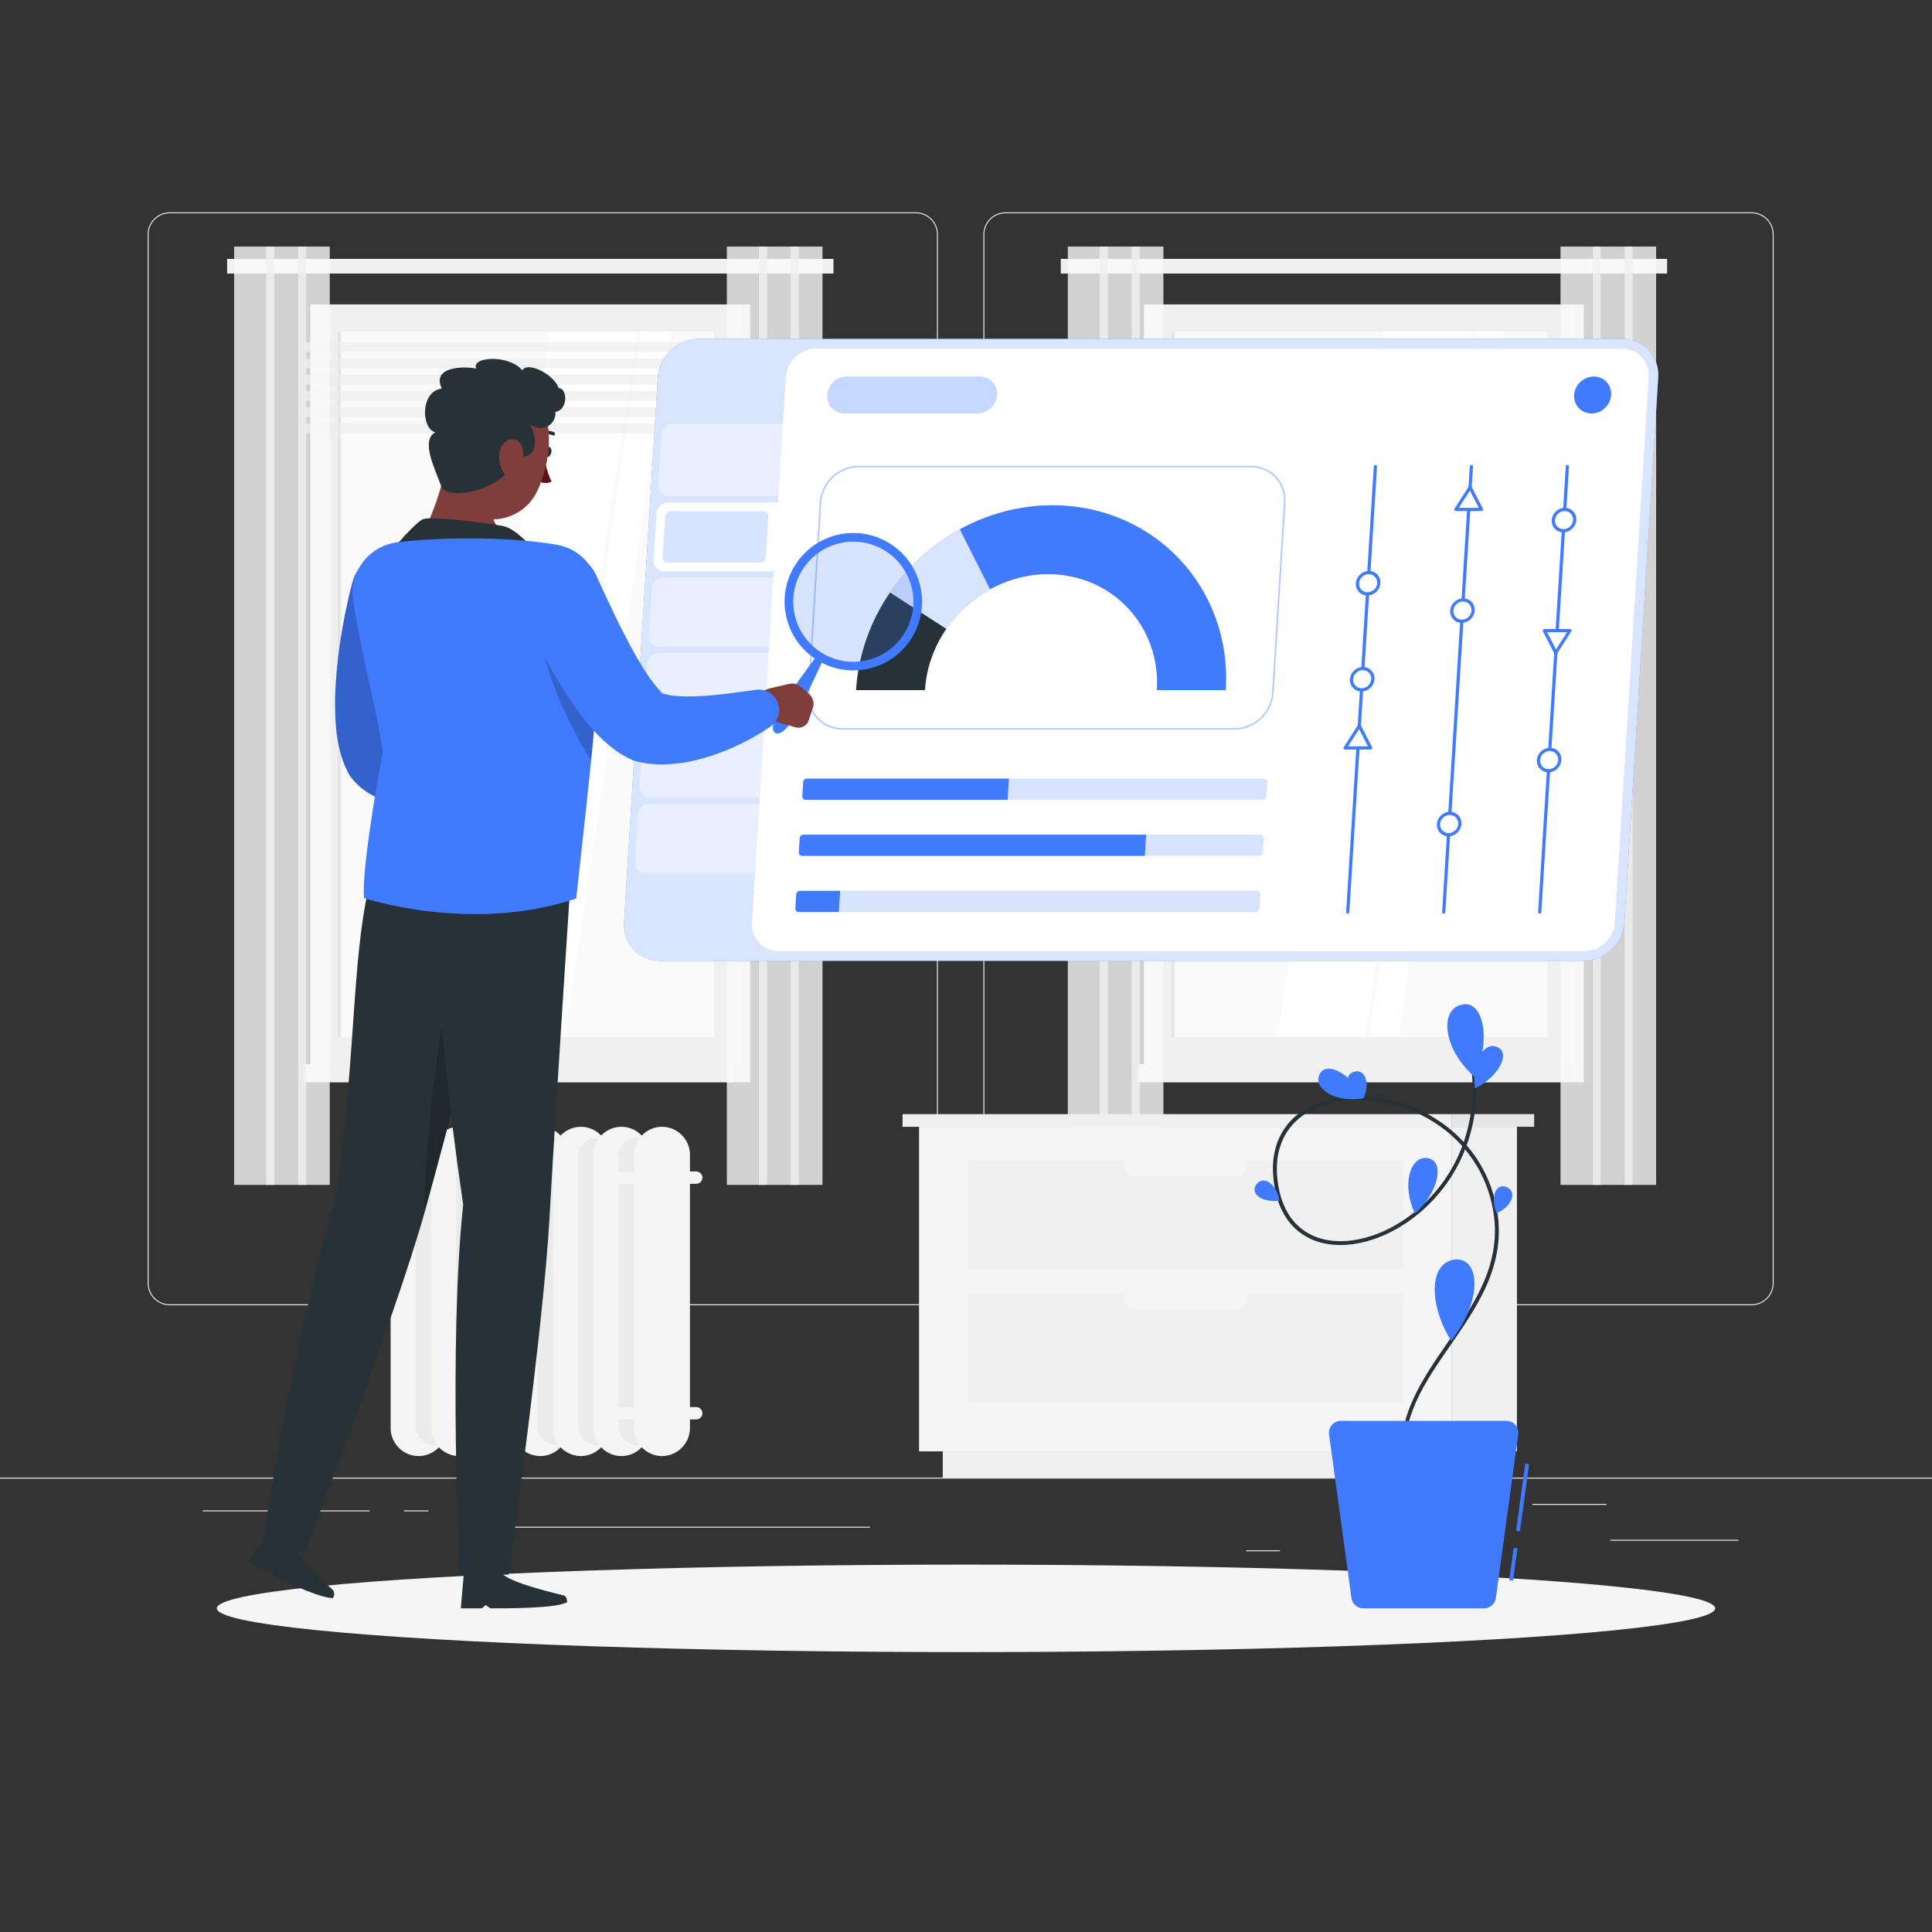 <?xml version="1.0" encoding="utf-8"?>
<!-- Generator: Adobe Illustrator 28.0.0, SVG Export Plug-In . SVG Version: 6.00 Build 0)  -->
<svg version="1.1" xmlns="http://www.w3.org/2000/svg" xmlns:xlink="http://www.w3.org/1999/xlink" x="0px" y="0px"
	 viewBox="0 0 500 500" style="enable-background:new 0 0 500 500;" xml:space="preserve">
<rect x="0" y="0" width="500" height="500" fill="#333333" stroke="none"/>
<style type="text/css">
	.st0{fill:#EBEBEB;}
	.st1{fill:#E6E6E6;}
	.st2{fill:#F0F0F0;}
	.st3{fill:#FAFAFA;}
	.st4{fill:#FFFFFF;}
	.st5{opacity:0.6;fill:#EBEBEB;}
	.st6{opacity:0.8;fill:#FAFAFA;}
	.st7{opacity:0.8;fill:#F0F0F0;}
	.st8{fill:#F5F5F5;}
	.st9{display:none;}
	.st10{display:inline;}
	.st11{fill:#407BFF;}
	.st12{opacity:0.9;fill:#FFFFFF;}
	.st13{opacity:0.8;fill:#FFFFFF;}
	.st14{opacity:0.4;fill:#FFFFFF;}
	.st15{opacity:0.2;fill:#407BFF;}
	.st16{opacity:0.3;fill:#407BFF;}
	.st17{opacity:0.4;fill:#407BFF;}
	.st18{fill:#263238;}
	.st19{opacity:0.2;}
	.st20{fill:#7F3E3B;}
	.st21{fill:#630F0F;}
</style>
<g id="Background_Complete">
	<g>
		<rect y="382.4" class="st0" width="500" height="0.25"/>
		<rect x="416.78" y="398.49" class="st0" width="33.12" height="0.25"/>
		<rect x="322.53" y="401.21" class="st0" width="8.69" height="0.25"/>
		<rect x="396.59" y="389.21" class="st0" width="19.19" height="0.25"/>
		<rect x="52.46" y="390.89" class="st0" width="43.19" height="0.25"/>
		<rect x="104.56" y="390.89" class="st0" width="6.33" height="0.25"/>
		<rect x="131.47" y="395.11" class="st0" width="93.68" height="0.25"/>
		<path class="st0" d="M237.01,337.8H43.92c-3.15,0-5.71-2.56-5.71-5.71V60.66c0-3.15,2.56-5.71,5.71-5.71h193.1
			c3.15,0,5.71,2.56,5.71,5.71v271.43C242.72,335.24,240.16,337.8,237.01,337.8z M43.92,55.2c-3.01,0-5.46,2.45-5.46,5.46v271.43
			c0,3.01,2.45,5.46,5.46,5.46h193.1c3.01,0,5.46-2.45,5.46-5.46V60.66c0-3.01-2.45-5.46-5.46-5.46H43.92z"/>
		<path class="st0" d="M453.31,337.8h-193.1c-3.15,0-5.71-2.56-5.71-5.71V60.66c0-3.15,2.56-5.71,5.71-5.71h193.1
			c3.15,0,5.71,2.56,5.71,5.71v271.43C459.02,335.24,456.46,337.8,453.31,337.8z M260.21,55.2c-3.01,0-5.46,2.45-5.46,5.46v271.43
			c0,3.01,2.45,5.46,5.46,5.46h193.1c3.01,0,5.46-2.45,5.46-5.46V60.66c0-3.01-2.45-5.46-5.46-5.46H260.21z"/>
	</g>
	<g>
		<g>
			<g>
				
					<rect x="301.09" y="78.79" transform="matrix(-1 -1.224647e-16 1.224647e-16 -1 710.993 354.2)" class="st1" width="108.81" height="196.62"/>
				
					<rect x="296.07" y="78.79" transform="matrix(-1 -1.224647e-16 1.224647e-16 -1 703.627 354.2)" class="st2" width="111.48" height="196.62"/>
				
					<rect x="301.09" y="275.41" transform="matrix(-1 -1.224647e-16 1.224647e-16 -1 710.993 555.483)" class="st1" width="108.81" height="4.66"/>
				
					<rect x="294.26" y="275.41" transform="matrix(-1 -1.224647e-16 1.224647e-16 -1 700.01 555.483)" class="st2" width="111.48" height="4.66"/>
				
					<rect x="260.53" y="128.39" transform="matrix(-1.836970e-16 1 -1 -1.836970e-16 528.914 -174.713)" class="st3" width="182.56" height="97.42"/>
				<polygon class="st4" points="330.66,268.38 358.08,85.82 377.56,85.82 350.13,268.38 				"/>
				<polygon class="st4" points="333.75,268.38 361.18,85.82 380.65,85.82 353.22,268.38 				"/>
				<polygon class="st4" points="354.32,268.38 381.74,85.82 389.33,85.82 361.91,268.38 				"/>
				
					<rect x="212.27" y="176.65" transform="matrix(-1.836970e-16 1 -1 -1.836970e-16 480.648 -126.448)" class="st1" width="182.56" height="0.89"/>
				<polygon class="st5" points="294.41,91.12 403.22,91.12 403.86,88.55 295.06,88.55 				"/>
				<polygon class="st5" points="294.41,95.32 403.22,95.32 403.86,92.76 295.06,92.76 				"/>
				<polygon class="st5" points="294.41,99.53 403.22,99.53 403.86,96.97 295.06,96.97 				"/>
				<polygon class="st5" points="294.41,103.74 403.22,103.74 403.86,101.17 295.06,101.17 				"/>
				<polygon class="st5" points="294.41,107.95 403.22,107.95 403.86,105.38 295.06,105.38 				"/>
				<polygon class="st5" points="294.41,112.15 403.22,112.15 403.86,109.59 295.06,109.59 				"/>
			</g>
			<rect x="274.53" y="67" class="st2" width="156.92" height="3.79"/>
			<g>
				<g>
					<rect x="420.36" y="63.81" class="st6" width="8.25" height="242.84"/>
					<rect x="420.36" y="63.81" class="st7" width="2.14" height="242.84"/>
				</g>
				<g>
					<rect x="412.11" y="63.81" class="st6" width="8.25" height="242.84"/>
					<rect x="412.11" y="63.81" class="st7" width="2.14" height="242.84"/>
				</g>
				<g>
					<rect x="403.86" y="63.81" class="st6" width="8.25" height="242.84"/>
				</g>
			</g>
			<g>
				<g>
					<rect x="292.84" y="63.81" class="st6" width="8.25" height="242.84"/>
					<rect x="292.84" y="63.81" class="st7" width="2.14" height="242.84"/>
				</g>
				<g>
					<rect x="284.6" y="63.81" class="st6" width="8.25" height="242.84"/>
					<rect x="284.6" y="63.81" class="st7" width="2.14" height="242.84"/>
				</g>
				<g>
					<rect x="276.35" y="63.81" class="st6" width="8.25" height="242.84"/>
				</g>
			</g>
		</g>
		<g>
			<g>
				
					<rect x="85.34" y="78.79" transform="matrix(-1 -1.224647e-16 1.224647e-16 -1 279.488 354.2)" class="st1" width="108.81" height="196.62"/>
				
					<rect x="80.32" y="78.79" transform="matrix(-1 -1.224647e-16 1.224647e-16 -1 272.122 354.2)" class="st2" width="111.48" height="196.62"/>
				
					<rect x="85.34" y="275.41" transform="matrix(-1 -1.224647e-16 1.224647e-16 -1 279.488 555.483)" class="st1" width="108.81" height="4.66"/>
				
					<rect x="78.51" y="275.41" transform="matrix(-1 -1.224647e-16 1.224647e-16 -1 268.505 555.483)" class="st2" width="111.48" height="4.66"/>
				
					<rect x="44.78" y="128.39" transform="matrix(-1.836970e-16 1 -1 -1.836970e-16 313.161 41.039)" class="st3" width="182.56" height="97.42"/>
				<polygon class="st4" points="114.91,268.38 142.33,85.82 161.81,85.82 134.38,268.38 				"/>
				<polygon class="st4" points="118,268.38 145.42,85.82 164.9,85.82 137.47,268.38 				"/>
				<polygon class="st4" points="138.56,268.38 165.99,85.82 173.58,85.82 146.15,268.38 				"/>
				
					<rect x="-3.49" y="176.65" transform="matrix(-1.836970e-16 1 -1 -1.836970e-16 264.895 89.305)" class="st1" width="182.56" height="0.89"/>
				<polygon class="st5" points="78.66,91.12 187.46,91.12 188.11,88.55 79.31,88.55 				"/>
				<polygon class="st5" points="78.66,95.32 187.46,95.32 188.11,92.76 79.31,92.76 				"/>
				<polygon class="st5" points="78.66,99.53 187.46,99.53 188.11,96.97 79.31,96.97 				"/>
				<polygon class="st5" points="78.66,103.74 187.46,103.74 188.11,101.17 79.31,101.17 				"/>
				<polygon class="st5" points="78.66,107.95 187.46,107.95 188.11,105.38 79.31,105.38 				"/>
				<polygon class="st5" points="78.66,112.15 187.46,112.15 188.11,109.59 79.31,109.59 				"/>
			</g>
			<rect x="58.78" y="67" class="st2" width="156.92" height="3.79"/>
			<g>
				<g>
					<rect x="204.61" y="63.81" class="st6" width="8.25" height="242.84"/>
					<rect x="204.61" y="63.81" class="st7" width="2.14" height="242.84"/>
				</g>
				<g>
					<rect x="196.36" y="63.81" class="st6" width="8.25" height="242.84"/>
					<rect x="196.36" y="63.81" class="st7" width="2.14" height="242.84"/>
				</g>
				<g>
					<rect x="188.11" y="63.81" class="st6" width="8.25" height="242.84"/>
				</g>
			</g>
			<g>
				<g>
					<rect x="77.09" y="63.81" class="st6" width="8.25" height="242.84"/>
					<rect x="77.09" y="63.81" class="st7" width="2.14" height="242.84"/>
				</g>
				<g>
					<rect x="68.84" y="63.81" class="st6" width="8.25" height="242.84"/>
					<rect x="68.84" y="63.81" class="st7" width="2.14" height="242.84"/>
				</g>
				<g>
					<rect x="60.59" y="63.81" class="st6" width="8.25" height="242.84"/>
				</g>
			</g>
		</g>
		<g>
			<g>
				<g>
					
						<rect x="375.76" y="291.61" transform="matrix(-1 -1.224647e-16 1.224647e-16 -1 768.342 667.221)" class="st2" width="16.81" height="84"/>
					
						<rect x="243.98" y="375.61" transform="matrix(-1 -1.224647e-16 1.224647e-16 -1 630.425 758.007)" class="st2" width="142.46" height="6.79"/>
					<rect x="237.85" y="291.61" class="st8" width="137.92" height="84"/>
					<rect x="250.41" y="300.51" class="st2" width="112.79" height="27.94"/>
					<rect x="250.41" y="334.85" class="st2" width="112.79" height="27.94"/>
					<path class="st8" d="M293.44,304.36h26.74c1.33,0,2.41-1.08,2.41-2.41l0,0c0-1.33-1.08-2.41-2.41-2.41h-26.74
						c-1.33,0-2.41,1.08-2.41,2.41l0,0C291.03,303.28,292.11,304.36,293.44,304.36z"/>
					<path class="st8" d="M293.44,338.71h26.74c1.33,0,2.41-1.08,2.41-2.41l0,0c0-1.33-1.08-2.41-2.41-2.41h-26.74
						c-1.33,0-2.41,1.08-2.41,2.41l0,0C291.03,337.62,292.11,338.71,293.44,338.71z"/>
				</g>
				
					<rect x="233.59" y="288.33" transform="matrix(-1 -1.224647e-16 1.224647e-16 -1 609.352 579.945)" class="st2" width="142.18" height="3.28"/>
				<rect x="375.76" y="288.33" class="st1" width="21.28" height="3.28"/>
			</g>
		</g>
		<g>
			<g>
				<path class="st8" d="M108.33,376.83L108.33,376.83c-3.97,0-7.23-3.25-7.23-7.23v-70.76c0-3.97,3.25-7.23,7.23-7.23l0,0
					c3.97,0,7.23,3.25,7.23,7.23v70.76C115.56,373.58,112.31,376.83,108.33,376.83z"/>
				<path class="st0" d="M112.47,373.98L112.47,373.98c-2.69,0-4.88-2.2-4.88-4.88v-69.75c0-2.69,2.2-4.88,4.88-4.88l0,0
					c2.69,0,4.88,2.2,4.88,4.88v69.75C117.36,371.78,115.16,373.98,112.47,373.98z"/>
			</g>
			<g>
				<path class="st8" d="M118.83,376.83L118.83,376.83c-3.97,0-7.23-3.25-7.23-7.23v-70.76c0-3.97,3.25-7.23,7.23-7.23l0,0
					c3.97,0,7.23,3.25,7.23,7.23v70.76C126.06,373.58,122.81,376.83,118.83,376.83z"/>
				<path class="st0" d="M122.97,373.98L122.97,373.98c-2.69,0-4.88-2.2-4.88-4.88v-69.75c0-2.69,2.2-4.88,4.88-4.88l0,0
					c2.69,0,4.88,2.2,4.88,4.88v69.75C127.85,371.78,125.66,373.98,122.97,373.98z"/>
			</g>
			<g>
				<path class="st8" d="M129.33,376.83L129.33,376.83c-3.97,0-7.23-3.25-7.23-7.23v-70.76c0-3.97,3.25-7.23,7.23-7.23h0
					c3.97,0,7.23,3.25,7.23,7.23v70.76C136.56,373.58,133.31,376.83,129.33,376.83z"/>
				<path class="st0" d="M133.47,373.98L133.47,373.98c-2.69,0-4.88-2.2-4.88-4.88v-69.75c0-2.69,2.2-4.88,4.88-4.88l0,0
					c2.69,0,4.88,2.2,4.88,4.88v69.75C138.35,371.78,136.16,373.98,133.47,373.98z"/>
			</g>
			<g>
				<path class="st8" d="M139.83,376.83L139.83,376.83c-3.97,0-7.23-3.25-7.23-7.23v-70.76c0-3.97,3.25-7.23,7.23-7.23l0,0
					c3.97,0,7.23,3.25,7.23,7.23v70.76C147.06,373.58,143.8,376.83,139.83,376.83z"/>
				<path class="st0" d="M143.97,373.98L143.97,373.98c-2.69,0-4.88-2.2-4.88-4.88v-69.75c0-2.69,2.2-4.88,4.88-4.88l0,0
					c2.69,0,4.88,2.2,4.88,4.88v69.75C148.85,371.78,146.65,373.98,143.97,373.98z"/>
			</g>
			<g>
				<path class="st8" d="M150.33,376.83L150.33,376.83c-3.97,0-7.23-3.25-7.23-7.23v-70.76c0-3.97,3.25-7.23,7.23-7.23l0,0
					c3.97,0,7.23,3.25,7.23,7.23v70.76C157.56,373.58,154.3,376.83,150.33,376.83z"/>
				<path class="st0" d="M154.47,373.98L154.47,373.98c-2.69,0-4.88-2.2-4.88-4.88v-69.75c0-2.69,2.2-4.88,4.88-4.88l0,0
					c2.69,0,4.88,2.2,4.88,4.88v69.75C159.35,371.78,157.15,373.98,154.47,373.98z"/>
			</g>
			<g>
				<path class="st8" d="M160.83,376.83L160.83,376.83c-3.97,0-7.23-3.25-7.23-7.23v-70.76c0-3.97,3.25-7.23,7.23-7.23l0,0
					c3.97,0,7.23,3.25,7.23,7.23v70.76C168.05,373.58,164.8,376.83,160.83,376.83z"/>
				<path class="st0" d="M164.96,373.98L164.96,373.98c-2.69,0-4.88-2.2-4.88-4.88v-69.75c0-2.69,2.2-4.88,4.88-4.88l0,0
					c2.69,0,4.88,2.2,4.88,4.88v69.75C169.85,371.78,167.65,373.98,164.96,373.98z"/>
			</g>
			<g>
				<path class="st8" d="M171.33,376.83L171.33,376.83c-3.97,0-7.23-3.25-7.23-7.23v-70.76c0-3.97,3.25-7.23,7.23-7.23l0,0
					c3.97,0,7.23,3.25,7.23,7.23v70.76C178.55,373.58,175.3,376.83,171.33,376.83z"/>
			</g>
			<path class="st8" d="M180.19,367.35h-21.2c-0.88,0-1.6-0.72-1.6-1.6v0c0-0.88,0.72-1.6,1.6-1.6h21.2c0.88,0,1.6,0.72,1.6,1.6v0
				C181.79,366.63,181.07,367.35,180.19,367.35z"/>
			<path class="st8" d="M180.19,306.38h-21.2c-0.88,0-1.6-0.72-1.6-1.6l0,0c0-0.88,0.72-1.6,1.6-1.6h21.2c0.88,0,1.6,0.72,1.6,1.6
				l0,0C181.79,305.66,181.07,306.38,180.19,306.38z"/>
		</g>
	</g>
</g>
<g id="Background_Simple" class="st9">
	<g class="st10">
		<path class="st11" d="M183.74,106.86c2.13,43.74,19.84,84.83,77.46,79.7c43.31-3.86,47.45-59.18,97.54-33.83
			c88.54,44.8,16.44,164.68-75.21,178.03C191.87,344.1,83.16,284.31,69.67,177.51c-4.41-34.88,2.46-81.72,34.86-102.37
			C132.7,57.2,181.84,67.87,183.74,106.86z"/>
		<path class="st12" d="M183.74,106.86c2.13,43.74,19.84,84.83,77.46,79.7c43.31-3.86,47.45-59.18,97.54-33.83
			c88.54,44.8,16.44,164.68-75.21,178.03C191.87,344.1,83.16,284.31,69.67,177.51c-4.41-34.88,2.46-81.72,34.86-102.37
			C132.7,57.2,181.84,67.87,183.74,106.86z"/>
	</g>
</g>
<g id="Shadow_1_">
	<ellipse id="_x3C_Path_x3E__354_" class="st8" cx="250" cy="416.24" rx="193.89" ry="11.32"/>
</g>
<g id="Information_tab">
	<g>
		<g>
			<path class="st11" d="M409.83,248.66H170.81c-5.47,0-9.66-4.47-9.32-9.94l8.76-141.08c0.34-5.47,5.09-9.94,10.55-9.94h239.03
				c5.46,0,9.66,4.47,9.32,9.94l-8.76,141.08C420.05,244.19,415.3,248.66,409.83,248.66z"/>
			<path class="st13" d="M409.83,248.66H170.81c-5.47,0-9.66-4.47-9.32-9.94l8.76-141.08c0.34-5.47,5.09-9.94,10.55-9.94h239.03
				c5.46,0,9.66,4.47,9.32,9.94l-8.76,141.08C420.05,244.19,415.3,248.66,409.83,248.66z"/>
		</g>
		<path class="st14" d="M201.46,128.36H173c-1.56,0-2.74-1.26-2.64-2.82l0.81-13.03c0.1-1.56,1.44-2.82,2.99-2.82h28.46
			L201.46,128.36z"/>
		<path class="st4" d="M419.67,90.2H211.28c-4.12,0-7.66,3.34-7.91,7.45l-2.01,32.37H172.9c-1.56,0-2.9,1.26-2.99,2.82l-0.76,12.2
			c-0.1,1.56,1.09,2.82,2.64,2.82h28.46l-5.64,90.87c-0.26,4.12,2.87,7.45,6.99,7.45h208.39c4.12,0,7.66-3.34,7.92-7.45l8.76-141.08
			C426.92,93.53,423.79,90.2,419.67,90.2z"/>
		<path class="st14" d="M199.04,167.36h-28.46c-1.56,0-2.74-1.26-2.64-2.82l0.76-12.2c0.1-1.56,1.44-2.82,2.99-2.82h28.46
			L199.04,167.36z"/>
		<path class="st14" d="M197.83,186.86h-28.46c-1.56,0-2.74-1.26-2.64-2.82l0.76-12.2c0.1-1.56,1.44-2.82,2.99-2.82h28.46
			L197.83,186.86z"/>
		<path class="st14" d="M196.62,206.36h-28.46c-1.56,0-2.74-1.26-2.64-2.82l0.76-12.2c0.1-1.56,1.44-2.82,2.99-2.82h28.46
			L196.62,206.36z"/>
		<path class="st14" d="M195.41,225.85h-28.46c-1.56,0-2.74-1.26-2.64-2.82l0.76-12.2c0.1-1.56,1.44-2.82,2.99-2.82h28.46
			L195.41,225.85z"/>
		<path class="st15" d="M172.63,145.59c-0.33,0-0.63-0.13-0.85-0.35c-0.22-0.23-0.32-0.54-0.3-0.87l0.67-10.71
			c0.05-0.73,0.7-1.35,1.43-1.35h24.13c0.33,0,0.63,0.13,0.85,0.35c0.22,0.23,0.32,0.54,0.3,0.87l-0.67,10.72
			c-0.05,0.73-0.7,1.35-1.43,1.35H172.63z"/>
		<path class="st16" d="M252.98,107h-34.41c-2.63,0-4.65-2.15-4.49-4.78v0c0.16-2.63,2.45-4.78,5.08-4.78h34.41
			c2.63,0,4.65,2.15,4.49,4.78v0C257.89,104.85,255.61,107,252.98,107z"/>
		<path class="st11" d="M416.96,102.22c-0.16,2.64-2.44,4.78-5.08,4.78c-2.64,0-4.65-2.14-4.49-4.78c0.16-2.64,2.44-4.78,5.08-4.78
			C415.11,97.44,417.12,99.58,416.96,102.22z"/>
		<g>
			<path class="st17" d="M319.54,188.84H217.98c-5.23,0-9.22-4.26-8.9-9.48l3.06-49.34c0.32-5.23,4.84-9.48,10.07-9.48h101.56
				c5.23,0,9.22,4.25,8.9,9.48l-3.06,49.34C329.28,184.58,324.76,188.84,319.54,188.84z M222.19,120.94c-5,0-9.32,4.07-9.63,9.07
				l-3.06,49.34c-0.31,5,3.51,9.07,8.51,9.07h101.56c5,0,9.32-4.07,9.63-9.07l3.06-49.34c0.31-5-3.51-9.07-8.51-9.07H222.19z"/>
			<g>
				<g>
					<path class="st11" d="M230.33,153.34l14.57,9.42c2.91-4.25,6.81-7.78,11.33-10.26l-7.83-15.52
						C241.2,140.93,234.98,146.57,230.33,153.34z"/>
					<path class="st13" d="M230.33,153.34l14.57,9.42c2.91-4.25,6.81-7.78,11.33-10.26l-7.83-15.52
						C241.2,140.93,234.98,146.57,230.33,153.34z"/>
				</g>
				<path class="st18" d="M221.55,178.6h17.84c0.36-5.82,2.36-11.24,5.51-15.84l-14.57-9.42
					C225.31,160.68,222.13,169.33,221.55,178.6z"/>
				<path class="st11" d="M272.36,130.76c-8.57,0-16.76,2.27-23.96,6.22l7.83,15.52c4.52-2.48,9.65-3.9,15.02-3.9
					c16.57,0,29.16,13.43,28.14,30h17.84C318.88,152.18,298.79,130.76,272.36,130.76z"/>
			</g>
		</g>
		<g>
			<path class="st11" d="M260.78,206.99h-52.3c-0.5,0-0.88-0.41-0.85-0.91l0.23-3.68c0.03-0.5,0.46-0.91,0.96-0.91h52.3
				L260.78,206.99z"/>
			<path class="st15" d="M260.78,206.99h66c0.5,0,0.93-0.41,0.96-0.91l0.23-3.68c0.03-0.5-0.35-0.91-0.85-0.91h-66L260.78,206.99z"
				/>
			<path class="st11" d="M296.3,221.51h-88.72c-0.5,0-0.88-0.41-0.85-0.91l0.23-3.68c0.03-0.5,0.46-0.91,0.96-0.91h88.72
				L296.3,221.51z"/>
			<path class="st15" d="M296.3,221.51h29.57c0.5,0,0.93-0.41,0.96-0.91l0.23-3.68c0.03-0.5-0.35-0.91-0.85-0.91h-29.57
				L296.3,221.51z"/>
			<path class="st11" d="M217.1,236.04h-10.42c-0.5,0-0.88-0.41-0.85-0.91l0.23-3.68c0.03-0.5,0.46-0.91,0.96-0.91h10.42
				L217.1,236.04z"/>
			<path class="st15" d="M217.1,236.04h107.87c0.5,0,0.93-0.41,0.96-0.91l0.23-3.68c0.03-0.5-0.35-0.91-0.85-0.91H217.44
				L217.1,236.04z"/>
		</g>
		<g>
			<path class="st11" d="M348.77,236.45c-0.23,0-0.4-0.19-0.39-0.41l7.16-115.31c0.01-0.23,0.21-0.41,0.44-0.41
				c0.23,0,0.4,0.19,0.39,0.41l-7.16,115.31C349.19,236.27,348.99,236.45,348.77,236.45z"/>
			<g>
				<path class="st4" d="M356.83,150.94c-0.09,1.52-1.41,2.76-2.93,2.76c-1.52,0-2.68-1.24-2.59-2.76c0.09-1.52,1.41-2.76,2.93-2.76
					C355.77,148.18,356.93,149.41,356.83,150.94z"/>
				<path class="st11" d="M353.88,154.11c-1.75,0-3.09-1.42-2.98-3.17c0.11-1.75,1.62-3.17,3.37-3.17c1.75,0,3.09,1.42,2.98,3.17
					C357.14,152.69,355.63,154.11,353.88,154.11z M354.22,148.59c-1.29,0-2.41,1.05-2.49,2.35c-0.08,1.29,0.91,2.35,2.2,2.35
					s2.41-1.05,2.49-2.35C356.5,149.64,355.51,148.59,354.22,148.59z"/>
			</g>
			<g>
				<path class="st4" d="M355.29,175.78c-0.09,1.52-1.41,2.76-2.93,2.76c-1.52,0-2.68-1.24-2.59-2.76c0.09-1.52,1.41-2.76,2.93-2.76
					C354.23,173.02,355.39,174.25,355.29,175.78z"/>
				<path class="st11" d="M352.34,178.95c-1.75,0-3.09-1.42-2.98-3.17c0.11-1.75,1.62-3.17,3.37-3.17c1.75,0,3.09,1.42,2.98,3.17
					C355.6,177.53,354.09,178.95,352.34,178.95z M352.68,173.43c-1.29,0-2.41,1.05-2.49,2.35c-0.08,1.29,0.91,2.35,2.2,2.35
					c1.29,0,2.41-1.05,2.49-2.35C354.96,174.48,353.97,173.43,352.68,173.43z"/>
			</g>
			<g>
				<polygon class="st4" points="351.78,187.86 348.13,193.57 354.73,193.57 				"/>
				<path class="st11" d="M354.7,193.98h-6.6c-0.15,0-0.28-0.08-0.35-0.21c-0.07-0.13-0.06-0.29,0.03-0.41l3.65-5.71
					c0.16-0.26,0.59-0.26,0.72,0l2.94,5.71c0.07,0.13,0.06,0.29-0.03,0.41C354.99,193.9,354.85,193.98,354.7,193.98z M348.87,193.16
					h5.16l-2.3-4.47L348.87,193.16z"/>
			</g>
			<path class="st11" d="M398.45,236.45c-0.23,0-0.4-0.19-0.39-0.41l7.16-115.31c0.01-0.23,0.21-0.41,0.44-0.41
				c0.23,0,0.4,0.19,0.39,0.41l-7.16,115.31C398.87,236.27,398.68,236.45,398.45,236.45z"/>
			<g>
				<path class="st4" d="M403.67,196.71c0.09-1.52-1.06-2.76-2.59-2.76c-1.52,0-2.84,1.24-2.93,2.76c-0.09,1.52,1.06,2.76,2.59,2.76
					C402.27,199.47,403.58,198.23,403.67,196.71z"/>
				<path class="st11" d="M400.72,199.88c-1.75,0-3.09-1.42-2.98-3.17c0.11-1.75,1.62-3.17,3.37-3.17s3.09,1.42,2.98,3.17
					C403.98,198.46,402.47,199.88,400.72,199.88z M401.06,194.36c-1.29,0-2.41,1.05-2.49,2.35c-0.08,1.29,0.91,2.35,2.2,2.35
					s2.41-1.05,2.49-2.35C403.34,195.42,402.35,194.36,401.06,194.36z"/>
			</g>
			<g>
				<path class="st4" d="M407.53,134.6c0.09-1.52-1.06-2.76-2.59-2.76c-1.52,0-2.84,1.24-2.93,2.76c-0.09,1.52,1.06,2.76,2.59,2.76
					C406.12,137.36,407.44,136.12,407.53,134.6z"/>
				<path class="st11" d="M404.57,137.77c-1.75,0-3.09-1.42-2.98-3.17c0.11-1.75,1.62-3.17,3.37-3.17c1.75,0,3.09,1.42,2.98,3.17
					C407.84,136.35,406.32,137.77,404.57,137.77z M404.92,132.25c-1.29,0-2.41,1.05-2.49,2.35c-0.08,1.29,0.91,2.35,2.2,2.35
					c1.29,0,2.41-1.05,2.49-2.35C407.2,133.3,406.21,132.25,404.92,132.25z"/>
			</g>
			<g>
				<polygon class="st4" points="402.64,168.92 399.7,163.2 406.29,163.2 				"/>
				<path class="st11" d="M402.61,169.33c-0.15,0-0.28-0.08-0.35-0.21l-2.94-5.71c-0.07-0.13-0.06-0.29,0.03-0.41
					c0.08-0.13,0.22-0.21,0.37-0.21h6.6c0.15,0,0.28,0.08,0.35,0.21c0.07,0.13,0.06,0.29-0.03,0.41l-3.65,5.71
					C402.9,169.25,402.76,169.33,402.61,169.33z M400.39,163.62l2.3,4.47l2.86-4.47H400.39z"/>
			</g>
			<path class="st11" d="M373.61,236.45c-0.23,0-0.4-0.19-0.39-0.41l7.16-115.31c0.01-0.23,0.21-0.41,0.44-0.41
				c0.23,0,0.4,0.19,0.39,0.41l-7.16,115.31C374.03,236.27,373.84,236.45,373.61,236.45z"/>
			<g>
				<path class="st4" d="M381.24,158.02c-0.09,1.52-1.41,2.76-2.93,2.76c-1.52,0-2.68-1.24-2.59-2.76c0.09-1.52,1.41-2.76,2.93-2.76
					C380.17,155.26,381.33,156.5,381.24,158.02z"/>
				<path class="st11" d="M378.28,161.2c-1.75,0-3.09-1.42-2.98-3.17c0.11-1.75,1.62-3.17,3.37-3.17c1.75,0,3.09,1.42,2.98,3.17
					C381.54,159.77,380.03,161.2,378.28,161.2z M378.62,155.67c-1.29,0-2.41,1.05-2.49,2.35c-0.08,1.29,0.91,2.35,2.2,2.35
					s2.41-1.05,2.49-2.35C380.9,156.73,379.92,155.67,378.62,155.67z"/>
			</g>
			<g>
				<path class="st4" d="M377.81,213.26c-0.09,1.52-1.41,2.76-2.93,2.76c-1.52,0-2.68-1.24-2.59-2.76c0.09-1.52,1.41-2.76,2.93-2.76
					C376.74,210.5,377.9,211.73,377.81,213.26z"/>
				<path class="st11" d="M374.85,216.43c-1.75,0-3.09-1.42-2.98-3.17c0.11-1.75,1.62-3.17,3.37-3.17c1.75,0,3.09,1.42,2.98,3.17
					C378.11,215.01,376.6,216.43,374.85,216.43z M375.19,210.91c-1.29,0-2.41,1.05-2.49,2.35c-0.08,1.29,0.91,2.35,2.2,2.35
					c1.29,0,2.41-1.05,2.49-2.35C377.47,211.96,376.49,210.91,375.19,210.91z"/>
			</g>
			<g>
				<polygon class="st4" points="380.46,126.12 376.8,131.84 383.4,131.84 				"/>
				<path class="st11" d="M383.37,132.25h-6.6c-0.15,0-0.28-0.08-0.35-0.21c-0.07-0.13-0.06-0.29,0.03-0.41l3.65-5.71
					c0.16-0.26,0.59-0.26,0.72,0l2.94,5.71c0.07,0.13,0.06,0.29-0.03,0.41C383.66,132.17,383.52,132.25,383.37,132.25z
					 M377.55,131.42h5.16l-2.3-4.47L377.55,131.42z"/>
			</g>
		</g>
	</g>
</g>
<g id="Character_1_">
	<g>
		<g>
			<path class="st11" d="M111.54,155.81l-1.01,4.87l-1,4.99c-0.66,3.32-1.22,6.65-1.73,9.91c-0.25,1.63-0.45,3.24-0.63,4.83
				c-0.19,1.59-0.32,3.13-0.4,4.62c-0.09,1.48-0.06,2.9-0.01,4.08c0.04,1.17,0.25,2.17,0.21,2.28l-0.67-1.15
				c-0.3-0.3-0.85-0.58-0.94-0.45c-0.11,0.1,0.26,0.36,0.9,0.53c0.63,0.17,1.53,0.29,2.51,0.34c0.99,0.05,2.08,0,3.22-0.08
				c2.29-0.15,4.74-0.54,7.23-1c1.25-0.24,2.51-0.48,3.78-0.76l3.74-0.81l0.5-0.11c2.83-0.61,5.62,1.18,6.24,4.02
				c0.45,2.08-0.4,4.13-2,5.33l-1.86,1.38l-1.85,1.25c-1.25,0.8-2.52,1.58-3.84,2.3c-2.64,1.45-5.41,2.73-8.47,3.78
				c-1.53,0.52-3.14,0.95-4.87,1.31c-1.74,0.34-3.59,0.59-5.69,0.55c-2.09-0.05-4.45-0.32-7.06-1.34c-2.59-0.98-5.36-3.03-7.2-5.61
				c-0.2-0.28-0.37-0.56-0.52-0.85l-0.15-0.3c-1.58-3.13-2.11-5.68-2.56-8.04c-0.42-2.36-0.56-4.53-0.64-6.62
				c-0.07-2.09-0.07-4.12,0.01-6.1c0.09-1.98,0.23-3.93,0.41-5.85c0.34-3.84,0.91-7.59,1.56-11.29c0.34-1.85,0.69-3.69,1.1-5.53
				c0.21-0.92,0.41-1.83,0.63-2.75l0.73-2.83c1.45-5.6,7.16-8.96,12.76-7.51c5.43,1.4,8.75,6.81,7.63,12.24L111.54,155.81z"/>
			<path class="st19" d="M111.54,155.81l-1.01,4.87l-1,4.99c-0.66,3.32-1.22,6.65-1.73,9.91c-0.25,1.63-0.45,3.24-0.63,4.83
				c-0.19,1.59-0.32,3.13-0.4,4.62c-0.09,1.48-0.06,2.9-0.01,4.08c0.04,1.17,0.25,2.17,0.21,2.28l-0.67-1.15
				c-0.3-0.3-0.85-0.58-0.94-0.45c-0.11,0.1,0.26,0.36,0.9,0.53c0.63,0.17,1.53,0.29,2.51,0.34c0.99,0.05,2.08,0,3.22-0.08
				c2.29-0.15,4.74-0.54,7.23-1c1.25-0.24,2.51-0.48,3.78-0.76l3.74-0.81l0.5-0.11c2.83-0.61,5.62,1.18,6.24,4.02
				c0.45,2.08-0.4,4.13-2,5.33l-1.86,1.38l-1.85,1.25c-1.25,0.8-2.52,1.58-3.84,2.3c-2.64,1.45-5.41,2.73-8.47,3.78
				c-1.53,0.52-3.14,0.95-4.87,1.31c-1.74,0.34-3.59,0.59-5.69,0.55c-2.09-0.05-4.45-0.32-7.06-1.34c-2.59-0.98-5.36-3.03-7.2-5.61
				c-0.2-0.28-0.37-0.56-0.52-0.85l-0.15-0.3c-1.58-3.13-2.11-5.68-2.56-8.04c-0.42-2.36-0.56-4.53-0.64-6.62
				c-0.07-2.09-0.07-4.12,0.01-6.1c0.09-1.98,0.23-3.93,0.41-5.85c0.34-3.84,0.91-7.59,1.56-11.29c0.34-1.85,0.69-3.69,1.1-5.53
				c0.21-0.92,0.41-1.83,0.63-2.75l0.73-2.83c1.45-5.6,7.16-8.96,12.76-7.51c5.43,1.4,8.75,6.81,7.63,12.24L111.54,155.81z"/>
		</g>
		<path class="st18" d="M86.23,411.58c0,0-9.47-8.59-9.26-11.3l-7.87-4.03l-4.68,8.08l4.35,2.43l1.18-0.36l0.79,1.37
			c3.92,2.01,12.48,5.91,15.47,5.8C86.8,412.27,86.23,411.58,86.23,411.58z"/>
		<path class="st18" d="M86.91,310.62c5.72-40.97,3.85-65.87,9.86-86.06l37.2-2.99c0,0-16.49,64.99-24.05,92.06
			c-7.59,27.17-31.23,88.42-31.23,88.42l-10.35-5.3C68.34,396.75,76.83,342.32,86.91,310.62z"/>
		<path class="st19" d="M117.25,251.87c-2.53,5.85-7.47,43.43-7.45,62.19c0.04-0.14,0.08-0.29,0.12-0.43
			c2.65-9.51,6.42-23.71,10.18-38.13L117.25,251.87z"/>
		<path class="st18" d="M146,412.92c0,0-15.43-3.5-16.14-6.01l-9.79,0l-0.81,9.33h5.44l1-0.86l1.21,0.86
			c4.41,0,17.13,0.04,19.86-1.6C146.8,413.23,146,412.92,146,412.92z"/>
		<path class="st18" d="M119.87,311.77c-8.17-55.52-8.17-89.88-8.17-89.88l36.4-0.59c0,0-4.37,66.2-5.89,93.93
			c-1.58,28.83-10.58,92.28-10.58,92.28h-12.69C118.95,407.52,116.04,347.42,119.87,311.77z"/>
		<path class="st20" d="M115.92,117.67c-1.73,10.88-4.87,16.73-6.98,22.14c3.67,3.41,11.53,7.65,19.47,7.54s6.48-5.48,4.35-8.25
			c-5.68-2.87-5.91-5.77-4.52-8.32L115.92,117.67z"/>
		<path class="st18" d="M102.32,141.35c0,0,5.06-5.95,7.06-6.95c1.99-1,17.13,1.05,20.7,1.71c3.57,0.66,7.92,5.98,7.92,5.98
			L102.32,141.35z"/>
		<path class="st18" d="M140.98,116.76c-0.16,0.72,0.09,1.38,0.56,1.48c0.47,0.1,0.98-0.4,1.14-1.11c0.16-0.72-0.09-1.38-0.56-1.48
			C141.65,115.54,141.14,116.04,140.98,116.76z"/>
		<path class="st21" d="M140.71,117.75c0,0,0.71,4.49,2.06,6.87c-1.54,0.91-3.58-0.1-3.58-0.1L140.71,117.75z"/>
		<path class="st18" d="M143.46,112.63c-0.12,0.08-0.27,0.09-0.41,0.03c-1.74-0.76-3.05,0.07-3.11,0.11
			c-0.2,0.13-0.47,0.07-0.59-0.13c-0.13-0.2-0.07-0.47,0.12-0.6c0.07-0.05,1.74-1.13,3.92-0.18c0.22,0.1,0.32,0.35,0.22,0.57
			C143.59,112.52,143.53,112.59,143.46,112.63z"/>
		<path class="st20" d="M117.18,109.46c-1.44,8.92-2.73,14.07,0.72,19.55c5.18,8.24,16.99,6.56,21.07-1.78
			c3.67-7.5,5.4-20.83-2.45-26.19C128.78,95.75,118.62,100.54,117.18,109.46z"/>
		<path class="st18" d="M133.39,118c7.22,1.56,5.12-7.36,3.4-8.25c4.33,2.6,7.22-0.41,6.95-3.14c3.32-0.56,3.15-6.06,0.87-6.17
			c-1.44-3.78-8.17-6.94-9.42-4.61c-3.64-4.22-13.35-3.5-11.94-0.44c-3.7-0.72-11.55-0.39-8.92,5.17
			c-5.61,0.72-5.35,10.33-1.68,11.33c-3.83,2.12-0.12,9.36,1.52,13.9C115.79,130.23,132.31,126.28,133.39,118z"/>
		<path class="st20" d="M129.28,117.09c-0.33,2.13,0.25,4.14,1.19,5.46c1.41,1.98,3.59,0.75,4.43-1.66c0.76-2.17,0.94-5.8-1.07-6.89
			C131.85,112.92,129.65,114.65,129.28,117.09z"/>
		<g>
			<path class="st11" d="M102.83,140.35c12.3-1.52,29.74-1.38,41.33,0.64c5.9,1.03,10.32,5.95,10.8,11.92
				c1.44,17.67-2.47,48.55-5.84,79.63c-27.25,9.14-54.91-0.12-54.91-0.12c-0.61-6.27,2.77-26.82,4.88-37.79
				c-1.55-11.33-5.47-24.3-7.69-39.34C90.31,147.99,95.5,141.25,102.83,140.35z"/>
		</g>
		<path class="st19" d="M139.84,165.09c1.86,10.64,7.75,23.32,13.14,31.71c0.74-7.35,1.36-14.35,1.76-20.81L139.84,165.09z"/>
		<g>
			<path class="st11" d="M229.93,140.44c-8.44-5.02-19.36-2.25-24.38,6.2c-4.84,8.14-2.42,18.55,5.31,23.79
				c-1.78,2.4-6.98,9.46-8.59,12.17c-1.96,3.29-3,6.25-1.62,7.07c1.38,0.82,3.48-1.51,5.44-4.8c1.61-2.71,5.33-10.65,6.59-13.36
				c8.3,4.3,18.6,1.45,23.44-6.69C241.15,156.37,238.38,145.46,229.93,140.44z M234.2,163.67c-4.39,7.38-13.93,9.8-21.3,5.42
				c-7.38-4.39-9.81-13.93-5.42-21.31c4.39-7.38,13.93-9.8,21.31-5.41C236.16,146.75,238.59,156.29,234.2,163.67z"/>
			<path class="st15" d="M234.93,164.1c-4.63,7.78-14.69,10.33-22.46,5.71c-7.78-4.63-10.35-14.68-5.72-22.47
				c4.63-7.78,14.69-10.34,22.47-5.71C237,146.26,239.56,156.32,234.93,164.1z"/>
		</g>
		<path class="st20" d="M209.43,179.66l-2.16-1.92c-0.81-0.72-1.93-1.01-2.99-0.76l-4.96,1.14c-1.98,0.46-3.62,1.84-4.4,3.72
			l-0.48,1.16c3.37,3.43,9.55,4.65,9.55,4.65l1.72,0.54c1.53,0.48,3.09-0.28,3.58-1.76l1.12-3.4
			C210.79,181.88,210.4,180.53,209.43,179.66z"/>
		<path class="st11" d="M154.47,149.29l2.02,4.39l2.11,4.48c1.41,2.98,2.9,5.89,4.39,8.72c0.75,1.41,1.53,2.79,2.32,4.11
			c0.77,1.34,1.56,2.62,2.37,3.79c0.79,1.18,1.63,2.25,2.35,3.12c0.7,0.87,1.43,1.48,1.44,1.58l-1.23-0.5
			c0.8,0.44,2.44,0.94,4.36,1.1c1.92,0.17,4.11,0.22,6.37,0.08c2.27-0.1,4.63-0.34,7.02-0.62c1.2-0.15,2.41-0.29,3.62-0.47
			l3.57-0.48l0.5-0.07c2.88-0.39,5.53,1.63,5.91,4.51c0.28,2.06-0.69,4.01-2.31,5.09l-1.82,1.2l-1.79,1.08
			c-1.21,0.69-2.43,1.36-3.69,1.97c-1.26,0.6-2.53,1.2-3.85,1.74c-1.31,0.53-2.66,1.03-4.04,1.49c-2.77,0.87-5.68,1.65-8.89,2
			c-3.2,0.35-6.76,0.45-10.86-0.66c-0.26-0.07-0.51-0.16-0.75-0.27l-0.48-0.23c-3.12-1.48-5.09-3.15-6.86-4.74
			c-1.75-1.6-3.15-3.22-4.47-4.82c-2.62-3.2-4.77-6.4-6.74-9.64c-1.99-3.22-3.74-6.5-5.39-9.8c-0.81-1.66-1.62-3.31-2.36-5
			c-0.37-0.84-0.75-1.68-1.1-2.54l-1.07-2.67c-2.15-5.37,0.45-11.46,5.82-13.62c5.2-2.09,11.08,0.29,13.4,5.32L154.47,149.29z"/>
	</g>
</g>
<g id="Plant">
	<g>
		<g>
			<path class="st18" d="M362.85,378.84c-1.55-12.09,5.2-21.84,11.72-31.28c7.67-11.1,15.6-22.58,10.91-38.32
				c-1.35-4.53-3.55-8.46-6.31-11.77c-2.77,7.07-7.44,13.27-13.75,17.97c-8.7,6.47-18.97,8.52-26.17,5.21
				c-4.06-1.86-9.04-6.25-9.76-16.53c-0.73-10.52,5.38-17.99,16.34-19.98c10.92-1.98,24.27,1.99,32.98,11.42
				c2.16-6.26,2.84-13.16,1.84-20.25l0.99-0.14c1.05,7.45,0.29,14.69-2.07,21.24c3.02,3.49,5.42,7.69,6.87,12.55
				c4.83,16.2-3.24,27.88-11.05,39.17c-6.71,9.71-13.04,18.87-11.55,30.58L362.85,378.84z M351.52,284.64
				c-1.88,0-3.73,0.16-5.5,0.48c-10.41,1.89-16.21,8.96-15.52,18.93c0.54,7.75,3.71,13.18,9.18,15.69
				c6.87,3.16,16.75,1.16,25.16-5.1c6.3-4.69,10.92-10.92,13.6-18.03C371.37,288.72,361.01,284.64,351.52,284.64z"/>
			<path class="st11" d="M381.57,278.67c-7.92-7.07-8.83-16.4-4.19-18.37C383.81,257.57,386.21,268.93,381.57,278.67z"/>
			<path class="st11" d="M375.56,347.01c-5.66-8.99-5.97-20.22,0.91-21.02C382.76,325.26,384.14,335.92,375.56,347.01z"/>
			<path class="st11" d="M381.75,281.64c-1.09-6.7,2.21-11.7,5.31-10.82C391.35,272.05,387.98,278.66,381.75,281.64z"/>
			<path class="st11" d="M366.18,314.07c-3.47-7.48-1.24-14.42,2.67-14.39C374.27,299.72,372.48,308.55,366.18,314.07z"/>
			<path class="st11" d="M352.86,284.24c-7.15,1.21-12.5-2.29-11.58-5.6C342.58,274.06,349.65,277.62,352.86,284.24z"/>
			<path class="st11" d="M352.86,284.24c-4.39-2.34-5.03-5.82-2.76-6.75C353.25,276.2,354.75,280.39,352.86,284.24z"/>
			<path class="st11" d="M387.28,314c-1.73-4.66,0.1-7.7,2.41-6.88C392.9,308.24,391.25,312.36,387.28,314z"/>
			<path class="st11" d="M331.11,310.73c-4.95,0.54-7.44-1.97-6.09-4.02C326.9,303.87,330.5,306.48,331.11,310.73z"/>
		</g>
		
			<rect x="385.12" y="386.95" transform="matrix(0.135 -0.991 0.991 0.135 -43.089 725.567)" class="st11" width="17.52" height="1"/>
		
			<rect x="387.27" y="404.29" transform="matrix(0.135 -0.991 0.991 0.135 -62.351 738.174)" class="st11" width="8.47" height="1"/>
		<path class="st11" d="M343.96,371.23l5.79,42.34c0.21,1.53,1.52,2.67,3.06,2.67h31.26c1.54,0,2.85-1.14,3.06-2.67l5.79-42.34
			c0.25-1.85-1.19-3.51-3.06-3.51h-42.83C345.15,367.73,343.71,369.38,343.96,371.23z"/>
	</g>
</g>
</svg>
